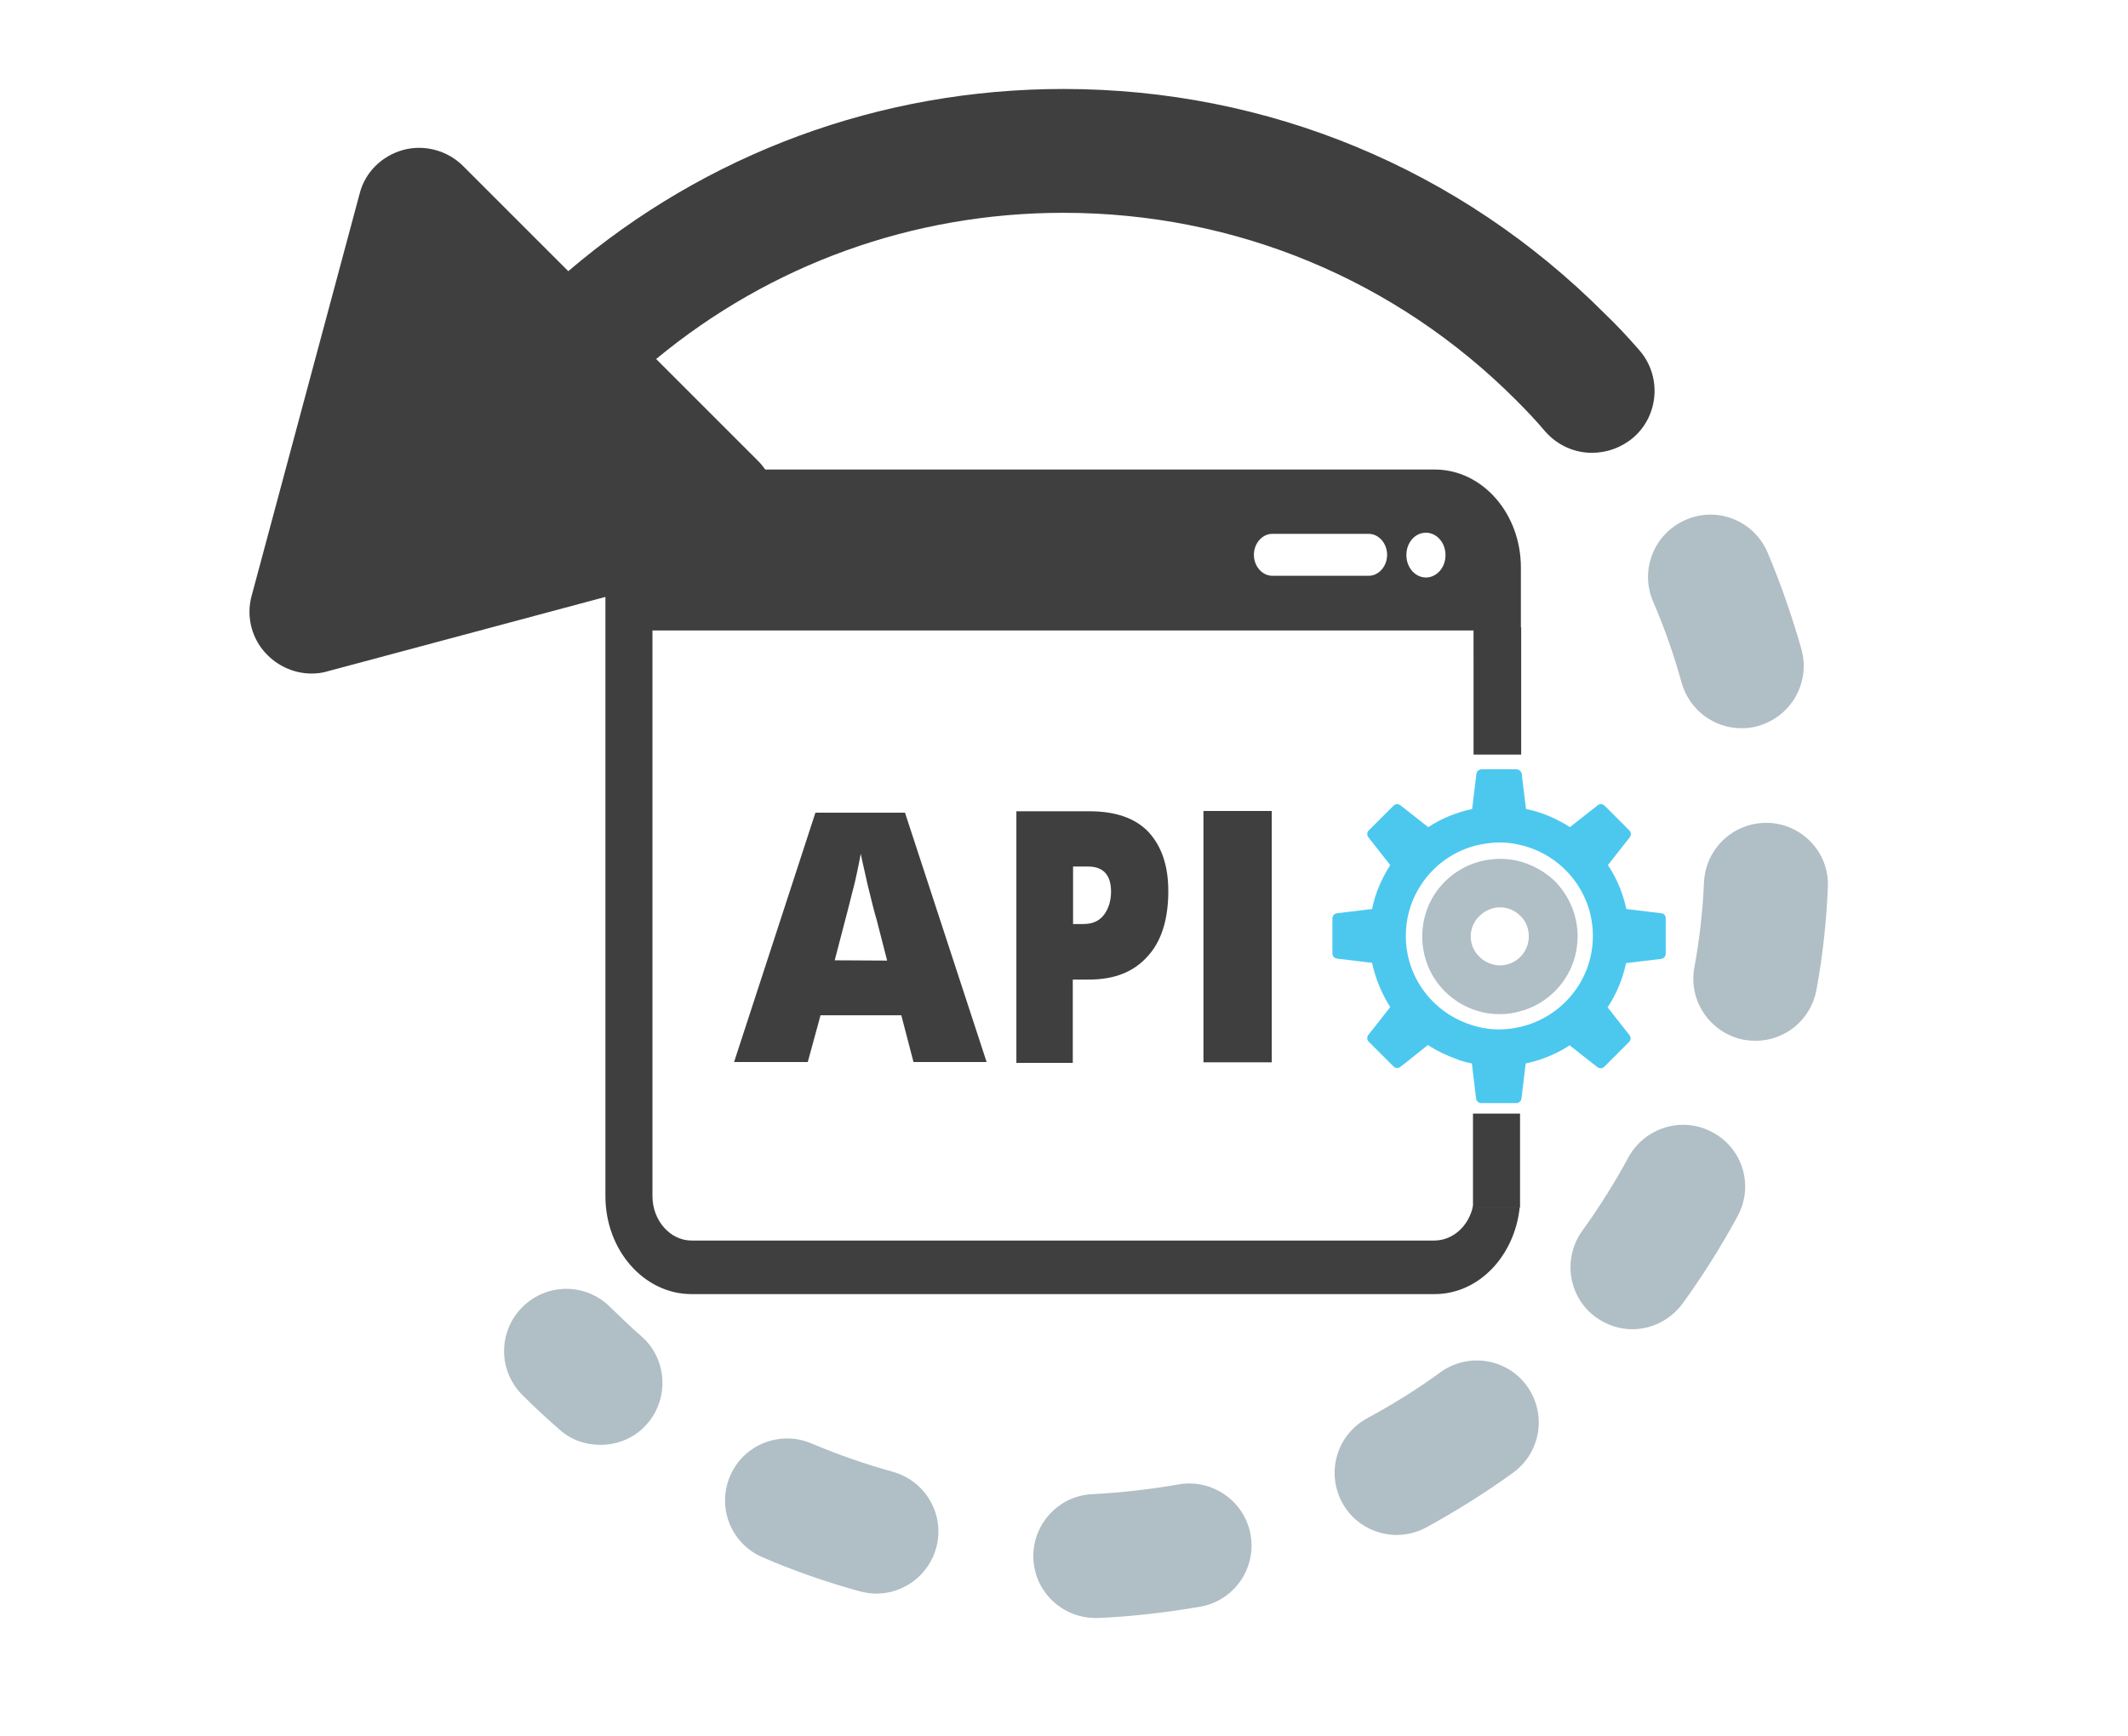 <?xml version="1.0" encoding="utf-8"?>
<!-- Generator: Adobe Illustrator 21.1.0, SVG Export Plug-In . SVG Version: 6.00 Build 0)  -->
<svg version="1.1" id="Capa_1" xmlns="http://www.w3.org/2000/svg" xmlns:xlink="http://www.w3.org/1999/xlink" x="0px" y="0px"
	 viewBox="0 0 750.8 612.8" style="enable-background:new 0 0 750.8 612.8;" xml:space="preserve">
<style type="text/css">
	.st0{fill:#3F3F3F;}
	.st1{fill:#B0BEC5;}
	.st2{fill:#4CC8EF;}
</style>
<g>
	<g>
		<path class="st0" d="M576.3,154.4c9.1-7.9,10-21.9,2-30.9c-3.9-4.5-7.9-8.8-12.2-12.9l0,0l0,0l0,0l0,0
			c-51-51.1-118.8-79.2-190.9-79.2c-64.7,0-126,22.7-174.7,64.3l-37.1-37.1c-5.5-5.5-13.6-7.7-21.1-5.7c-7.6,2.1-13.5,7.9-15.4,15.4
			L88.8,210.2c-2.1,7.5,0.1,15.7,5.7,21.1c4.1,4.1,9.8,6.4,15.4,6.4c1.8,0,3.8-0.2,5.7-0.8l141.9-38c7.5-2.1,13.5-7.9,15.4-15.4
			c2.1-7.5-0.1-15.7-5.7-21.1l-35.7-35.7c40.4-33.4,90.6-51.6,143.7-51.6c60.4,0,117.3,23.5,159.9,66.3l0,0l0,0
			c3.6,3.6,7,7.2,10.2,11c4.4,4.9,10.3,7.4,16.4,7.4C567,159.8,572.2,157.9,576.3,154.4z"/>
		<path class="st1" d="M315,519.4c-9.8-2.7-19.5-6.1-28.7-10c-11.1-4.7-24,0.4-28.7,11.5c-4.8,11.1,0.4,24,11.5,28.7
			c11.1,4.8,22.6,8.8,34.3,12c2,0.5,3.9,0.8,5.8,0.8c9.6,0,18.4-6.4,21.1-16.1C333.5,534.7,326.7,522.7,315,519.4z"/>
		<path class="st1" d="M415.7,523.9c-10,1.7-20.1,2.9-30.2,3.4c-12.1,0.5-21.4,10.8-20.9,22.8c0.5,11.7,10.2,20.9,21.9,20.9
			c0.3,0,0.7,0,1,0c12.1-0.5,24.3-2,36.1-4c11.9-2.2,19.8-13.6,17.6-25.5C439.1,529.7,427.5,521.7,415.7,523.9z"/>
		<path class="st1" d="M583.2,212.2c4,9.2,7.4,18.9,10.1,28.7c2.7,9.7,11.5,16.1,21.1,16.1c2,0,3.9-0.2,5.9-0.8
			c11.6-3.3,18.5-15.2,15.3-27c-3.3-11.6-7.3-23.2-12-34.3c-4.8-11.1-17.6-16.3-28.7-11.5C583.6,188.2,578.5,201.1,583.2,212.2z"/>
		<path class="st1" d="M508.2,484.3c-8.2,6-16.9,11.4-25.8,16.2c-10.7,5.8-14.6,19-8.9,29.7c3.9,7.3,11.5,11.5,19.3,11.5
			c3.5,0,7.1-0.9,10.3-2.6c10.6-5.8,21-12.3,30.8-19.4c9.8-7.2,11.9-20.8,4.8-30.6C531.7,479.4,518,477.2,508.2,484.3z"/>
		<path class="st1" d="M604.2,399.6c-10.7-5.8-23.9-1.7-29.7,8.9c-4.8,8.9-10.2,17.5-16.2,25.8c-7.1,9.8-5,23.5,4.8,30.6
			c3.9,2.8,8.4,4.2,12.8,4.2c6.7,0,13.4-3.2,17.7-9c7.1-9.8,13.6-20.1,19.4-30.8C618.9,418.5,614.9,405.3,604.2,399.6z"/>
		<path class="st1" d="M624.1,290.4c-0.3,0-0.7,0-1,0c-11.6,0-21.3,9.1-21.9,20.9c-0.4,10.1-1.6,20.3-3.4,30.2
			c-2.2,11.9,5.8,23.3,17.7,25.5c1.3,0.2,2.6,0.3,3.9,0.3c10.4,0,19.6-7.4,21.5-18.1c2.2-11.9,3.5-24,4-36.1
			C645.5,301.2,636.2,291,624.1,290.4z"/>
		<path class="st1" d="M215.3,461.3c-8.6-8.6-22.4-8.6-31,0c-8.6,8.6-8.6,22.4,0,31c4.2,4.2,8.6,8.3,13.1,12.2
			c4.1,3.7,9.2,5.4,14.5,5.4c6.1,0,12.2-2.5,16.4-7.4c7.9-9,7.1-23-2-30.9C222.5,468.3,218.9,464.8,215.3,461.3z"/>
	</g>
</g>
<g id="Layer_1">
</g>
<rect x="519.9" y="221.4" class="st0" width="16.8" height="44.9"/>
<rect x="519.7" y="393" class="st0" width="16.6" height="33.1"/>
<g id="api-code-window">
	<g>
		<g id="_x34_">
			<path class="st0" d="M521.8,425.9c-0.8,0-1.4-0.1-2.1-0.3c-1.4,6.9-6.9,12.1-13.5,12.2H244c-7.6,0-13.8-7.1-13.8-15.7V222.5
				h289.9v9.9c0.6-0.1,1.2-0.1,1.8-0.1h14.7v-32c0-19.1-13.6-34.6-30.4-34.6H244c-16.8,0-30.4,15.5-30.4,34.6v221.8
				c0,19.1,13.6,34.6,30.4,34.6h262.2c15.6,0,28.3-13.6,30-30.8L521.8,425.9L521.8,425.9z M503.1,188c3.8,0,6.9,3.5,6.9,7.9
				c0,4.4-3.1,7.9-6.9,7.9s-6.9-3.5-6.9-7.9C496.2,191.5,499.2,188,503.1,188z M448.9,188.4h34c3.6,0,6.5,3.4,6.5,7.4
				s-2.9,7.4-6.5,7.4h-34c-3.6,0-6.5-3.4-6.5-7.4S445.3,188.4,448.9,188.4z"/>
			<g>
				<path class="st1" d="M536.6,304.1c-2.4-0.7-4.8-1-7.4-1c-1.6,0-3.1,0.2-4.7,0.4c-5.7,1-10.8,3.7-14.7,7.6c-5,5-8,11.8-8,19.4
					c0,7.6,3,14.4,8,19.4c3.6,3.6,8.1,6.1,13.1,7.3c2,0.5,4.1,0.7,6.3,0.7c2.3,0,4.6-0.3,6.7-0.9c4.9-1.2,9.2-3.7,12.7-7.2
					c5-5,8-11.8,8-19.4c0-7.6-3.1-14.4-8-19.4C545.3,307.8,541.1,305.4,536.6,304.1z M536.6,337.5c-1.9,2-4.5,3.2-7.4,3.2
					c-1.7,0-3.3-0.5-4.7-1.2c-3.3-1.7-5.6-5.1-5.6-9c0-4,2.3-7.3,5.6-9.1c1.4-0.7,3-1.2,4.7-1.2c2.9,0,5.5,1.2,7.4,3.2
					c1.8,1.8,2.8,4.3,2.8,7C539.4,333.2,538.3,335.7,536.6,337.5z"/>
				<path class="st2" d="M586.2,322.3l-12.4-1.5c-1.2-5.6-3.4-10.9-6.5-15.5l7.7-9.8c0.6-0.7,0.5-1.8-0.1-2.4l-8.8-8.8
					c-0.6-0.6-1.7-0.7-2.4-0.1l-9.8,7.7c-4.7-3-9.9-5.3-15.5-6.4l-1.5-12.4c0-0.4-0.3-0.8-0.6-1.1c-0.3-0.3-0.7-0.5-1.2-0.5h-10.9
					h-1.5c-0.9,0-1.7,0.7-1.8,1.6l-1.5,12.4c-5.6,1.2-10.9,3.4-15.5,6.4l-9.8-7.7c-0.7-0.6-1.8-0.5-2.4,0.1l-8.8,8.8
					c-0.6,0.6-0.7,1.7-0.1,2.4l7.7,9.8c-3,4.7-5.3,9.9-6.4,15.5l-12.4,1.5c-0.9,0.1-1.6,0.9-1.6,1.8v12.4c0,0.9,0.7,1.7,1.6,1.8
					l12.4,1.5c1.2,5.6,3.4,10.9,6.4,15.6l-5,6.4l-2.7,3.4c-0.6,0.7-0.5,1.8,0.1,2.4l6.3,6.3l0.1,0.1l2.4,2.4
					c0.6,0.6,1.7,0.7,2.4,0.1l3.2-2.5l0.1-0.1l6.4-5.1c3.2,2.1,6.8,3.8,10.5,5.1c0.1,0,0.3,0.1,0.4,0.2c1.5,0.5,3,0.9,4.6,1.2
					l1.5,12.4c0.1,0.9,0.9,1.6,1.8,1.6H535c0.9,0,1.7-0.7,1.8-1.6l1.5-12.4c1.6-0.3,3.1-0.8,4.6-1.2c3.9-1.3,7.6-3,10.9-5.2l6.6,5.2
					l3.2,2.5c0.7,0.6,1.8,0.5,2.4-0.1l2.4-2.4l6.4-6.4c0.6-0.6,0.7-1.7,0.1-2.4l-7.7-9.8c3.1-4.7,5.3-9.9,6.5-15.6l12.4-1.5
					c0.9-0.1,1.6-0.9,1.6-1.8v-12.4C587.8,323.2,587.1,322.4,586.2,322.3z M533.1,363c-1.4,0.2-2.7,0.3-4.1,0.3
					c-4.1,0-8-0.8-11.6-2.2c-12.5-4.7-21.4-16.7-21.4-30.8c0-16.6,12.3-30.4,28.3-32.6c1.5-0.2,3.1-0.4,4.7-0.4c2.5,0,5,0.3,7.4,0.9
					c14.7,3.4,25.6,16.5,25.6,32.1C562,347.1,549.4,360.9,533.1,363z"/>
			</g>
			<g>
				<path class="st0" d="M287.7,286.8l-28.7,88h26l4.5-16.5H318l4.3,16.5h25.8l-28.8-88C319.4,286.8,287.7,286.8,287.7,286.8z
					 M294.5,338.9c3.6-13.7,6-23,7.1-27.5c1.1-4.7,1.7-8.1,2.1-10.1c0.4,2.2,1.3,5.8,2.4,10.9c1.3,5.1,2.2,9.2,3.2,12.4L313,339
					L294.5,338.9L294.5,338.9z"/>
				<path class="st0" d="M384.2,286.3h-25.6v88.8h19.9v-29.4h5.7c9,0,15.8-2.7,20.7-8.2c4.9-5.3,7.3-13.1,7.3-23
					c0-9.1-2.4-15.9-7-20.9C400.5,288.7,393.6,286.3,384.2,286.3z M389.3,323.1c-1.7,2.1-4.1,3-7.1,3h-3.6v-20.3h5.2
					c5.5,0,8.2,3,8.2,8.9C392,318.1,391,321,389.3,323.1z"/>
				<rect x="424.6" y="286.2" class="st0" width="24.1" height="88.7"/>
			</g>
		</g>
	</g>
</g>
</svg>
